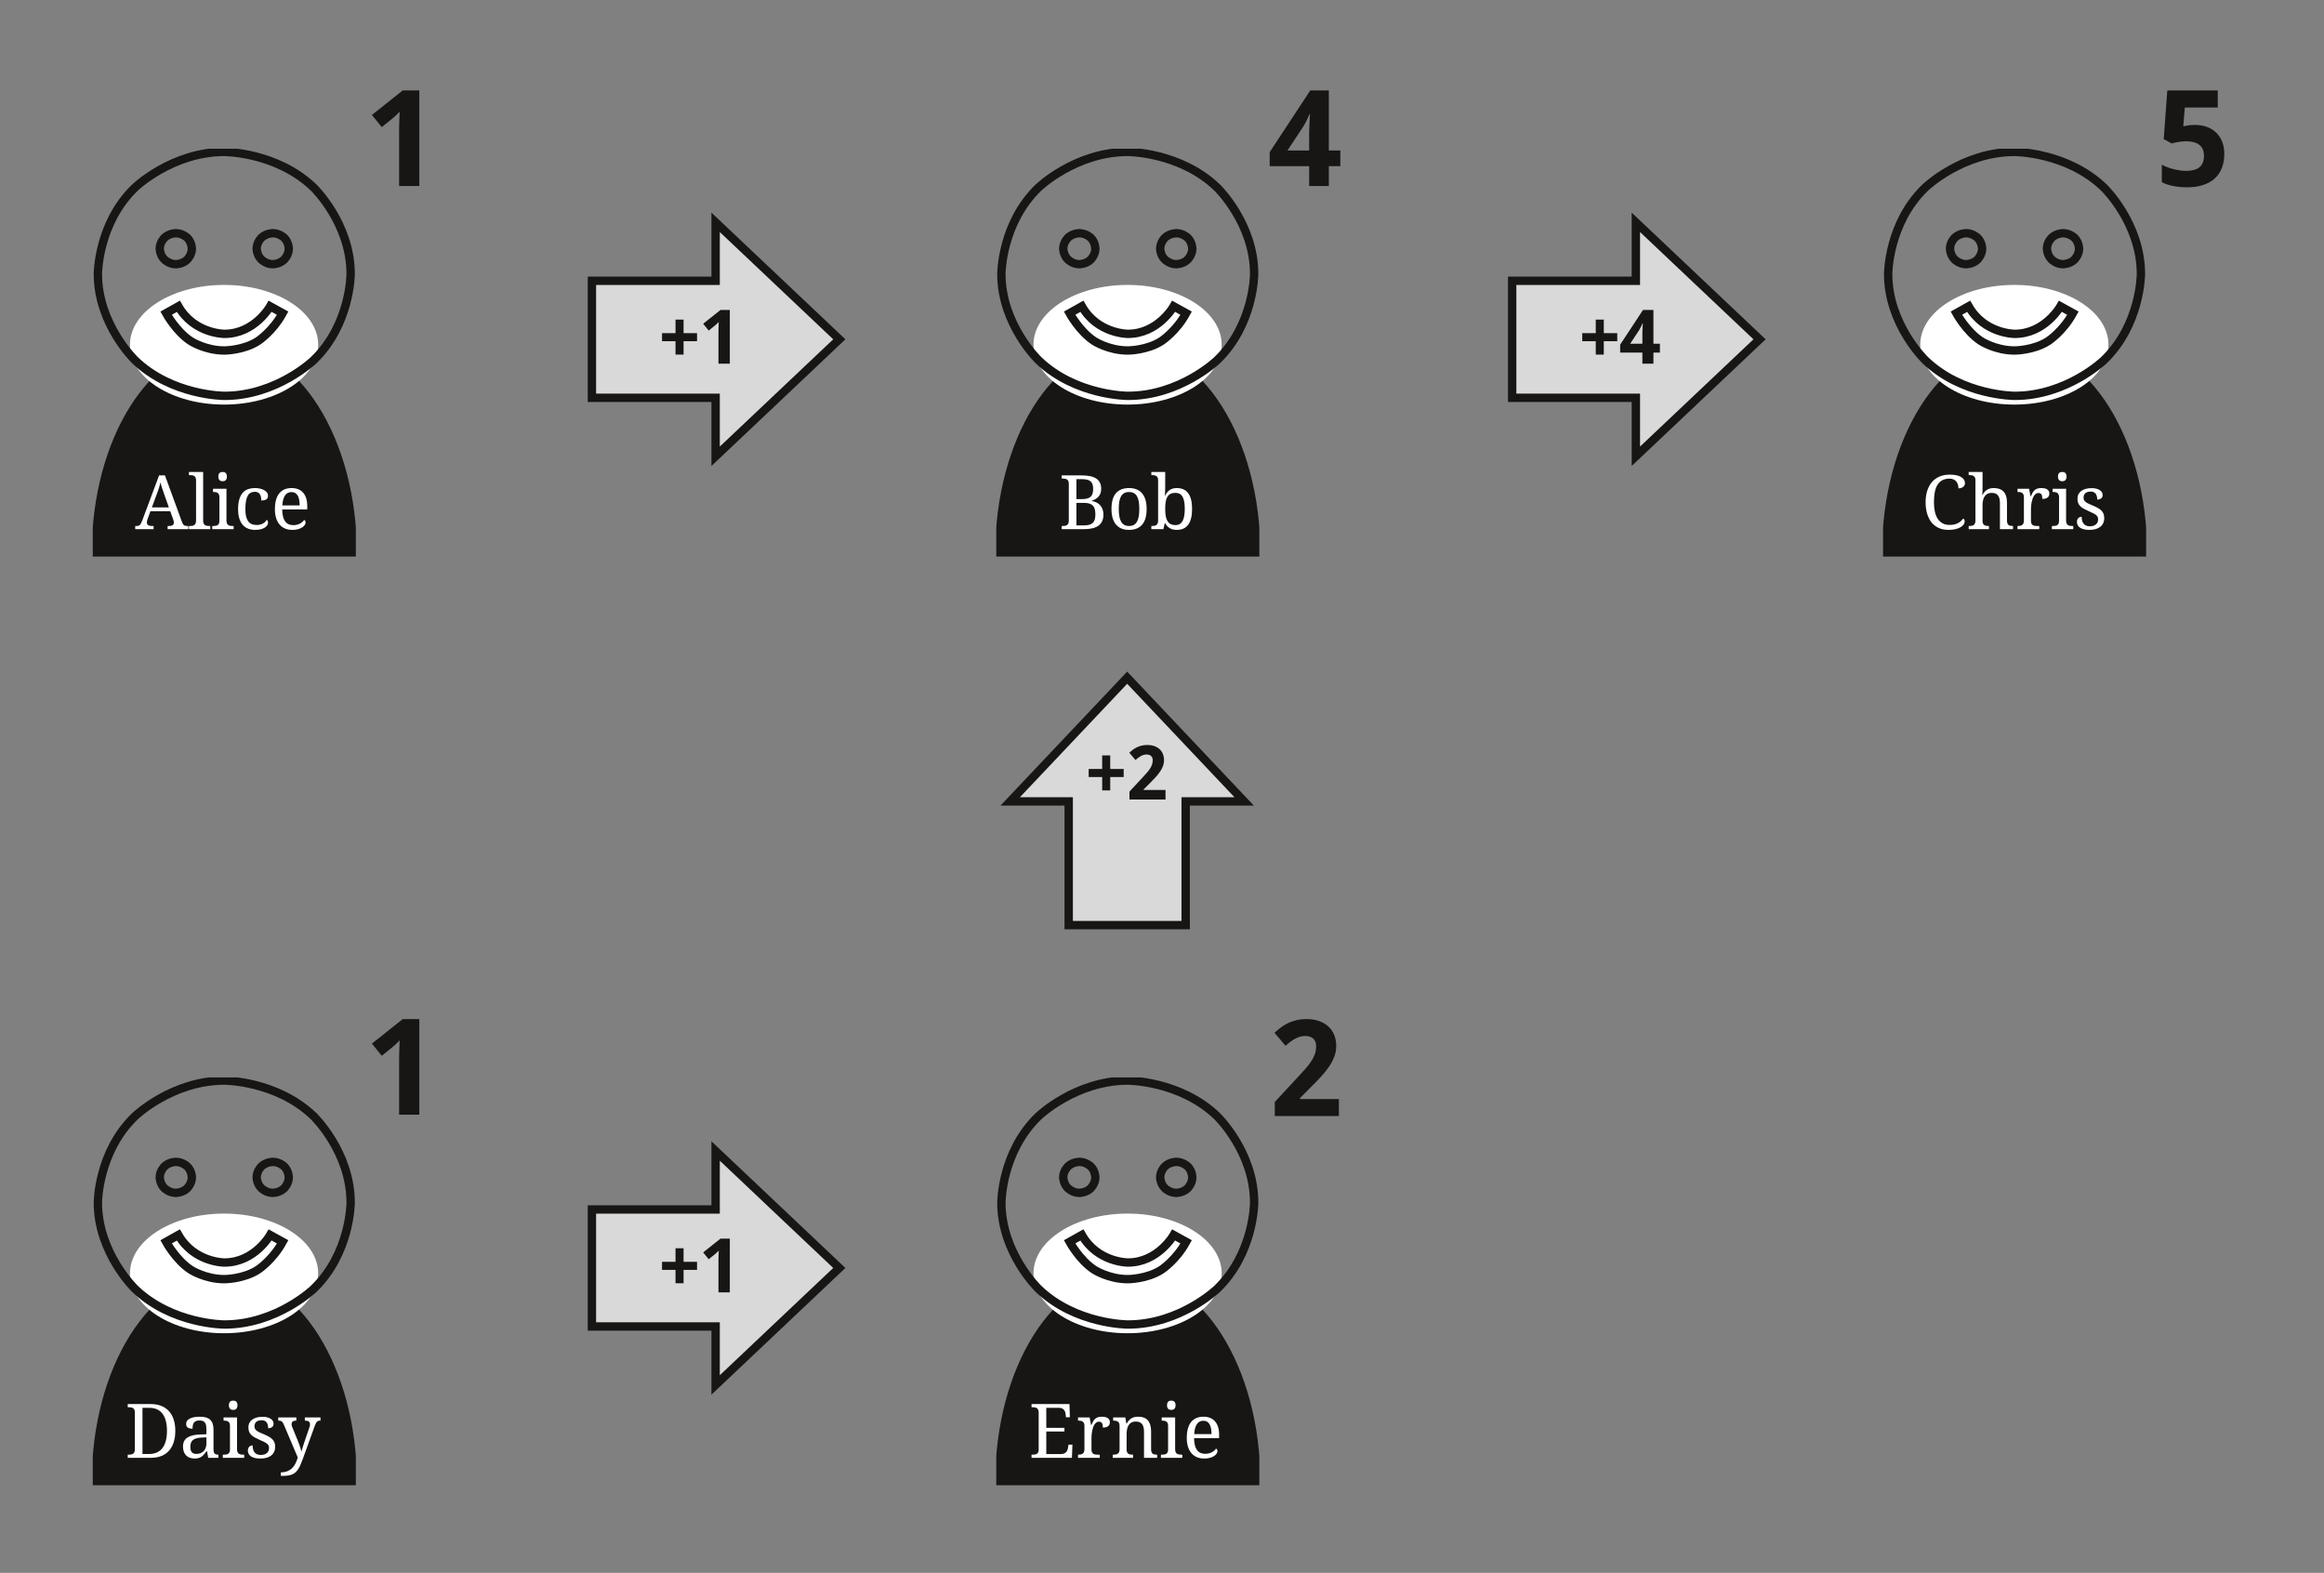 <?xml version="1.0" encoding="UTF-8"?>
<svg version="1.1" width="277.8pt" xmlns:inkscape="http://www.inkscape.org/namespaces/inkscape" xmlns:xlink="http://www.w3.org/1999/xlink" viewBox="0 0 277.8 188" xmlns="http://www.w3.org/2000/svg" height="188pt">
 <rect x="0" y="0" width="277.8" height="188" fill="#808080" stroke="none"/>
 <defs>
  <clipPath id="Clip0">
   <path d="M0 0 L31.446 0 L31.446 48.741 L0 48.741 L0 0 Z"/>
  </clipPath>
  <path id="GlDroidSans-Bold20" d="M3.989 10 L2.48 10 L2.48 5.869 C2.48 5.784 2.481 5.683 2.483 5.564 C2.484 5.445 2.488 5.322 2.493 5.193 C2.498 5.064 2.502 4.935 2.507 4.805 C2.512 4.674 2.516 4.556 2.52 4.448 C2.503 4.468 2.476 4.497 2.437 4.536 C2.397 4.575 2.354 4.618 2.305 4.665 C2.256 4.713 2.205 4.761 2.153 4.81 C2.101 4.858 2.051 4.902 2.002 4.941 L1.182 5.601 L0.449 4.692 L2.749 2.861 L3.989 2.861 L3.989 10 Z"/>
  <path id="GlDroidSans-Bold14" d="M2.222 7.012 L0.43 7.012 L0.43 5.942 L2.222 5.942 L2.222 4.141 L3.291 4.141 L3.291 5.942 L5.078 5.942 L5.078 7.012 L3.291 7.012 L3.291 8.789 L2.222 8.789 L2.222 7.012 Z"/>
  <path id="GlDroidSerif36" d="M2.022 7.612 L1.641 8.662 C1.611 8.74 1.589 8.818 1.572 8.894 C1.556 8.971 1.548 9.036 1.548 9.092 C1.548 9.261 1.602 9.385 1.711 9.463 C1.82 9.541 1.987 9.58 2.212 9.58 L2.441 9.58 L2.441 10 L0 10 L0 9.58 L0.19 9.58 C0.288 9.58 0.371 9.569 0.439 9.548 C0.508 9.527 0.57 9.487 0.625 9.429 C0.68 9.37 0.733 9.29 0.784 9.19 C0.834 9.089 0.89 8.958 0.952 8.799 L3.169 2.861 L3.95 2.861 L6.211 9.048 C6.25 9.152 6.29 9.238 6.33 9.307 C6.371 9.375 6.419 9.43 6.475 9.47 C6.53 9.511 6.593 9.539 6.665 9.556 C6.737 9.572 6.821 9.58 6.919 9.58 L7.051 9.58 L7.051 10 L4.302 10 L4.302 9.58 L4.531 9.58 C4.932 9.58 5.132 9.421 5.132 9.102 C5.132 9.046 5.125 8.989 5.11 8.931 C5.095 8.872 5.075 8.805 5.049 8.73 L4.648 7.612 L2.022 7.612 L2.022 7.612 Z M3.848 5.361 C3.743 5.065 3.648 4.788 3.562 4.529 C3.476 4.27 3.405 4.02 3.35 3.779 C3.327 3.9 3.3 4.016 3.269 4.128 C3.238 4.241 3.205 4.355 3.169 4.473 C3.133 4.59 3.092 4.713 3.047 4.841 C3.001 4.97 2.949 5.112 2.891 5.269 L2.212 7.109 L4.468 7.109 L3.848 5.361 Z"/>
  <path id="GlDroidSerif79" d="M0.259 9.58 C0.373 9.58 0.479 9.572 0.579 9.556 C0.678 9.539 0.764 9.506 0.837 9.456 C0.911 9.405 0.969 9.333 1.013 9.238 C1.057 9.144 1.079 9.019 1.079 8.862 L1.079 3.501 C1.079 3.354 1.057 3.237 1.013 3.147 C0.969 3.057 0.91 2.988 0.835 2.94 C0.76 2.891 0.673 2.859 0.574 2.844 C0.474 2.83 0.369 2.822 0.259 2.822 L0.132 2.822 L0.132 2.402 L2.022 2.402 L2.022 8.862 C2.022 9.019 2.043 9.144 2.085 9.238 C2.127 9.333 2.186 9.405 2.261 9.456 C2.336 9.506 2.423 9.539 2.522 9.556 C2.621 9.572 2.728 9.58 2.842 9.58 L2.969 9.58 L2.969 10 L0.132 10 L0.132 9.58 L0.259 9.58 Z"/>
  <path id="GlDroidSerif76" d="M0.361 9.58 C0.472 9.58 0.577 9.573 0.676 9.558 C0.776 9.543 0.863 9.513 0.938 9.468 C1.012 9.422 1.072 9.355 1.116 9.265 C1.16 9.176 1.182 9.058 1.182 8.911 L1.182 5.742 C1.182 5.596 1.16 5.478 1.116 5.388 C1.072 5.299 1.012 5.229 0.938 5.181 C0.863 5.132 0.776 5.099 0.676 5.083 C0.577 5.067 0.472 5.059 0.361 5.059 L0.332 5.059 L0.332 4.639 L2.119 4.639 L2.119 8.862 C2.119 9.019 2.141 9.144 2.185 9.238 C2.229 9.333 2.288 9.405 2.361 9.456 C2.434 9.506 2.521 9.539 2.622 9.556 C2.723 9.572 2.829 9.58 2.94 9.58 L3.071 9.58 L3.071 10 L0.23 10 L0.23 9.58 L0.361 9.58 L0.361 9.58 Z M1.04 3.018 C1.04 2.9 1.055 2.803 1.084 2.725 C1.113 2.646 1.154 2.583 1.206 2.534 C1.258 2.485 1.318 2.451 1.387 2.432 C1.455 2.412 1.53 2.402 1.611 2.402 C1.69 2.402 1.763 2.412 1.831 2.432 C1.899 2.451 1.959 2.485 2.009 2.534 C2.06 2.583 2.1 2.646 2.131 2.725 C2.162 2.803 2.178 2.9 2.178 3.018 C2.178 3.135 2.162 3.232 2.131 3.31 C2.1 3.389 2.06 3.452 2.009 3.501 C1.959 3.55 1.899 3.585 1.831 3.606 C1.763 3.627 1.69 3.638 1.611 3.638 C1.53 3.638 1.455 3.627 1.387 3.606 C1.318 3.585 1.258 3.55 1.206 3.501 C1.154 3.452 1.113 3.389 1.084 3.31 C1.055 3.232 1.04 3.135 1.04 3.018 Z"/>
  <path id="GlDroidSerif70" d="M2.832 10.098 C2.5 10.098 2.194 10.046 1.914 9.944 C1.634 9.841 1.393 9.679 1.191 9.458 C0.99 9.237 0.833 8.953 0.72 8.606 C0.608 8.259 0.552 7.84 0.552 7.349 C0.552 6.815 0.608 6.368 0.72 6.008 C0.833 5.649 0.989 5.36 1.189 5.142 C1.389 4.923 1.625 4.769 1.897 4.678 C2.169 4.587 2.463 4.541 2.778 4.541 C2.987 4.541 3.194 4.561 3.401 4.602 C3.608 4.643 3.794 4.705 3.96 4.79 C4.126 4.875 4.261 4.981 4.365 5.11 C4.469 5.238 4.522 5.389 4.522 5.562 C4.522 5.793 4.447 5.955 4.297 6.05 C4.147 6.144 3.924 6.191 3.628 6.191 C3.628 6.035 3.615 5.887 3.589 5.747 C3.563 5.607 3.518 5.484 3.455 5.378 C3.391 5.273 3.305 5.19 3.196 5.129 C3.087 5.069 2.948 5.039 2.778 5.039 C2.586 5.039 2.413 5.075 2.258 5.147 C2.104 5.218 1.971 5.342 1.86 5.518 C1.75 5.693 1.665 5.929 1.606 6.226 C1.548 6.522 1.519 6.893 1.519 7.339 C1.519 8.048 1.637 8.577 1.873 8.926 C2.109 9.274 2.495 9.448 3.032 9.448 C3.341 9.448 3.612 9.383 3.843 9.253 C4.074 9.123 4.246 8.955 4.36 8.75 C4.409 8.789 4.45 8.841 4.482 8.906 C4.515 8.971 4.531 9.049 4.531 9.141 C4.531 9.255 4.495 9.369 4.424 9.482 C4.352 9.596 4.246 9.699 4.104 9.79 C3.962 9.881 3.786 9.955 3.574 10.012 C3.363 10.069 3.115 10.098 2.832 10.098 Z"/>
  <path id="GlDroidSerif72" d="M2.749 5.078 C2.378 5.078 2.092 5.229 1.892 5.53 C1.692 5.831 1.574 6.271 1.538 6.851 L3.838 6.851 C3.838 6.587 3.818 6.346 3.779 6.128 C3.74 5.91 3.678 5.723 3.594 5.566 C3.509 5.41 3.398 5.29 3.259 5.205 C3.121 5.12 2.951 5.078 2.749 5.078 L2.749 5.078 Z M2.871 10.098 C2.51 10.098 2.185 10.037 1.897 9.915 C1.609 9.792 1.366 9.614 1.167 9.38 C0.968 9.145 0.816 8.858 0.71 8.518 C0.605 8.178 0.552 7.791 0.552 7.358 C0.552 6.424 0.744 5.721 1.128 5.249 C1.512 4.777 2.059 4.541 2.769 4.541 C3.091 4.541 3.381 4.591 3.638 4.692 C3.895 4.793 4.113 4.944 4.292 5.144 C4.471 5.344 4.609 5.593 4.705 5.891 C4.801 6.189 4.849 6.535 4.849 6.929 L4.849 7.388 L1.519 7.388 C1.525 7.752 1.562 8.066 1.628 8.328 C1.695 8.59 1.791 8.805 1.917 8.975 C2.042 9.144 2.196 9.268 2.378 9.348 C2.56 9.428 2.77 9.468 3.008 9.468 C3.18 9.468 3.341 9.448 3.489 9.409 C3.637 9.37 3.771 9.318 3.892 9.253 C4.012 9.188 4.119 9.114 4.211 9.031 C4.304 8.948 4.38 8.861 4.438 8.77 C4.484 8.789 4.527 8.83 4.568 8.892 C4.609 8.953 4.629 9.027 4.629 9.111 C4.629 9.212 4.593 9.32 4.521 9.436 C4.45 9.552 4.341 9.658 4.194 9.756 C4.048 9.854 3.865 9.935 3.645 10 C3.425 10.065 3.167 10.098 2.871 10.098 Z"/>
  <clipPath id="Clip1">
   <path d="M0 0 L31.446 0 L31.446 48.741 L0 48.741 L0 0 Z"/>
  </clipPath>
  <path id="GlDroidSans-Bold24" d="M2.92 5.439 C3.226 5.439 3.511 5.487 3.774 5.581 C4.038 5.675 4.268 5.814 4.463 5.996 C4.658 6.178 4.811 6.405 4.922 6.677 C5.033 6.949 5.088 7.261 5.088 7.612 C5.088 8 5.028 8.347 4.907 8.655 C4.787 8.962 4.609 9.223 4.375 9.436 C4.141 9.649 3.85 9.813 3.503 9.927 C3.157 10.041 2.759 10.098 2.31 10.098 C2.131 10.098 1.953 10.089 1.777 10.073 C1.602 10.057 1.433 10.033 1.272 10.002 C1.111 9.972 0.958 9.932 0.813 9.883 C0.668 9.834 0.537 9.777 0.42 9.712 L0.42 8.408 C0.534 8.473 0.666 8.534 0.815 8.591 C0.965 8.648 1.121 8.697 1.282 8.738 C1.443 8.778 1.605 8.811 1.768 8.835 C1.93 8.86 2.085 8.872 2.231 8.872 C2.668 8.872 3 8.782 3.228 8.601 C3.455 8.42 3.569 8.133 3.569 7.739 C3.569 7.388 3.458 7.12 3.235 6.936 C3.012 6.752 2.668 6.66 2.202 6.66 C2.118 6.66 2.027 6.665 1.931 6.675 C1.835 6.685 1.741 6.698 1.648 6.714 C1.555 6.73 1.466 6.747 1.382 6.765 C1.297 6.783 1.224 6.802 1.162 6.821 L0.562 6.499 L0.83 2.861 L4.6 2.861 L4.6 4.141 L2.139 4.141 L2.022 5.542 C2.126 5.519 2.247 5.496 2.385 5.474 C2.524 5.451 2.702 5.439 2.92 5.439 Z"/>
  <path id="GlDroidSerif38" d="M3.779 2.759 C4.121 2.759 4.418 2.787 4.67 2.844 C4.923 2.901 5.133 2.98 5.3 3.081 C5.468 3.182 5.593 3.301 5.676 3.438 C5.759 3.574 5.801 3.722 5.801 3.882 C5.801 3.989 5.779 4.086 5.735 4.172 C5.691 4.259 5.63 4.332 5.552 4.392 C5.474 4.452 5.382 4.499 5.276 4.531 C5.17 4.564 5.055 4.58 4.932 4.58 C4.932 4.424 4.911 4.269 4.871 4.116 C4.83 3.963 4.763 3.826 4.67 3.704 C4.578 3.582 4.457 3.482 4.309 3.406 C4.161 3.329 3.978 3.291 3.76 3.291 C3.382 3.291 3.062 3.36 2.798 3.499 C2.534 3.637 2.319 3.839 2.153 4.104 C1.987 4.369 1.867 4.696 1.792 5.085 C1.717 5.474 1.68 5.92 1.68 6.421 C1.68 6.867 1.719 7.275 1.797 7.647 C1.875 8.018 1.999 8.336 2.168 8.601 C2.337 8.866 2.553 9.072 2.815 9.219 C3.077 9.365 3.392 9.438 3.76 9.438 C4.004 9.438 4.22 9.415 4.407 9.368 C4.594 9.32 4.759 9.258 4.902 9.18 C5.046 9.102 5.172 9.011 5.281 8.909 C5.39 8.806 5.487 8.7 5.571 8.589 C5.627 8.625 5.672 8.673 5.708 8.735 C5.744 8.797 5.762 8.879 5.762 8.98 C5.762 9.106 5.719 9.236 5.632 9.368 C5.546 9.5 5.415 9.619 5.239 9.727 C5.063 9.834 4.841 9.923 4.57 9.993 C4.3 10.063 3.979 10.098 3.608 10.098 C3.11 10.098 2.673 10.01 2.295 9.834 C1.917 9.658 1.601 9.409 1.345 9.087 C1.09 8.765 0.897 8.377 0.767 7.925 C0.636 7.472 0.571 6.971 0.571 6.421 C0.571 5.881 0.64 5.386 0.776 4.937 C0.913 4.487 1.116 4.102 1.384 3.779 C1.653 3.457 1.987 3.206 2.388 3.027 C2.788 2.848 3.252 2.759 3.779 2.759 Z"/>
  <path id="GlDroidSerif75" d="M2.871 9.58 L2.871 10 L0.181 10 L0.181 9.58 L0.259 9.58 C0.373 9.58 0.479 9.572 0.579 9.556 C0.678 9.539 0.764 9.506 0.837 9.456 C0.911 9.405 0.969 9.333 1.013 9.238 C1.057 9.144 1.079 9.019 1.079 8.862 L1.079 3.501 C1.079 3.354 1.057 3.237 1.013 3.147 C0.969 3.057 0.91 2.988 0.835 2.94 C0.76 2.891 0.673 2.859 0.574 2.844 C0.474 2.83 0.369 2.822 0.259 2.822 L0.181 2.822 L0.181 2.402 L2.022 2.402 L2.022 4.6 C2.022 4.691 2.02 4.786 2.017 4.885 C2.013 4.985 2.008 5.077 2.002 5.161 C1.995 5.259 1.989 5.355 1.982 5.449 L2.031 5.449 C2.331 4.844 2.821 4.541 3.501 4.541 C3.784 4.541 4.036 4.579 4.255 4.656 C4.475 4.732 4.66 4.849 4.81 5.007 C4.959 5.165 5.073 5.368 5.151 5.615 C5.23 5.863 5.269 6.157 5.269 6.499 L5.269 8.862 C5.269 9.019 5.288 9.144 5.327 9.238 C5.366 9.333 5.42 9.405 5.488 9.456 C5.557 9.506 5.638 9.539 5.732 9.556 C5.827 9.572 5.929 9.58 6.04 9.58 L6.069 9.58 L6.069 10 L4.331 10 L4.331 6.548 C4.331 6.33 4.312 6.136 4.272 5.967 C4.233 5.797 4.171 5.654 4.085 5.537 C3.998 5.42 3.885 5.331 3.745 5.271 C3.605 5.211 3.434 5.181 3.232 5.181 C3.024 5.181 2.844 5.219 2.693 5.295 C2.541 5.372 2.416 5.481 2.317 5.623 C2.218 5.764 2.144 5.935 2.095 6.135 C2.046 6.335 2.022 6.558 2.022 6.802 L2.022 8.911 C2.022 9.058 2.043 9.176 2.087 9.265 C2.131 9.355 2.191 9.422 2.266 9.468 C2.341 9.513 2.428 9.543 2.527 9.558 C2.626 9.573 2.731 9.58 2.842 9.58 L2.871 9.58 Z"/>
  <path id="GlDroidSerif85" d="M3.218 10 L0.332 10 L0.332 9.58 L0.361 9.58 C0.475 9.58 0.582 9.572 0.681 9.556 C0.78 9.539 0.867 9.506 0.94 9.456 C1.013 9.405 1.072 9.333 1.116 9.238 C1.16 9.144 1.182 9.019 1.182 8.862 L1.182 5.742 C1.182 5.596 1.16 5.478 1.116 5.388 C1.072 5.299 1.012 5.229 0.938 5.181 C0.863 5.132 0.776 5.099 0.676 5.083 C0.577 5.067 0.472 5.059 0.361 5.059 L0.332 5.059 L0.332 4.639 L1.87 4.639 L2.061 5.63 L2.109 5.63 C2.174 5.48 2.241 5.339 2.31 5.207 C2.378 5.076 2.462 4.96 2.561 4.861 C2.66 4.762 2.783 4.683 2.93 4.626 C3.076 4.569 3.26 4.541 3.481 4.541 C3.846 4.541 4.117 4.604 4.294 4.731 C4.472 4.858 4.561 5.037 4.561 5.269 C4.561 5.373 4.543 5.469 4.509 5.557 C4.475 5.645 4.421 5.72 4.346 5.784 C4.271 5.847 4.175 5.896 4.058 5.93 C3.94 5.964 3.797 5.981 3.628 5.981 C3.628 5.705 3.589 5.505 3.511 5.383 C3.433 5.261 3.296 5.2 3.101 5.2 C2.977 5.2 2.866 5.235 2.768 5.305 C2.671 5.375 2.585 5.468 2.512 5.584 C2.439 5.699 2.377 5.832 2.327 5.982 C2.276 6.131 2.235 6.285 2.205 6.443 C2.174 6.601 2.152 6.758 2.139 6.914 C2.126 7.07 2.119 7.212 2.119 7.339 L2.119 8.911 C2.119 9.058 2.141 9.176 2.185 9.265 C2.229 9.355 2.288 9.422 2.363 9.468 C2.438 9.513 2.525 9.543 2.625 9.558 C2.724 9.573 2.829 9.58 2.94 9.58 L3.218 9.58 L3.218 10 Z"/>
  <path id="GlDroidSerif86" d="M2.1 10.098 C1.849 10.098 1.622 10.076 1.418 10.032 C1.215 9.988 1.042 9.921 0.898 9.832 C0.755 9.742 0.645 9.631 0.566 9.5 C0.488 9.368 0.449 9.214 0.449 9.038 C0.449 8.905 0.471 8.793 0.515 8.704 C0.559 8.614 0.613 8.543 0.676 8.491 C0.74 8.439 0.808 8.403 0.881 8.381 C0.955 8.36 1.021 8.35 1.079 8.35 C1.079 8.525 1.097 8.69 1.133 8.843 C1.169 8.996 1.229 9.13 1.313 9.246 C1.398 9.361 1.51 9.452 1.648 9.519 C1.786 9.586 1.956 9.619 2.158 9.619 C2.337 9.619 2.495 9.597 2.632 9.553 C2.768 9.509 2.883 9.447 2.976 9.368 C3.069 9.288 3.14 9.192 3.188 9.08 C3.237 8.967 3.262 8.844 3.262 8.711 C3.262 8.587 3.243 8.481 3.205 8.391 C3.168 8.302 3.103 8.218 3.01 8.14 C2.917 8.062 2.791 7.982 2.632 7.9 C2.472 7.819 2.272 7.726 2.031 7.622 C1.774 7.508 1.55 7.398 1.36 7.293 C1.169 7.187 1.012 7.072 0.889 6.948 C0.765 6.825 0.672 6.684 0.61 6.526 C0.549 6.368 0.518 6.18 0.518 5.962 C0.518 5.734 0.562 5.532 0.652 5.357 C0.741 5.181 0.869 5.033 1.035 4.915 C1.201 4.796 1.4 4.705 1.631 4.644 C1.862 4.582 2.119 4.551 2.402 4.551 C2.64 4.551 2.85 4.575 3.032 4.624 C3.214 4.673 3.367 4.739 3.491 4.822 C3.615 4.905 3.708 5.002 3.77 5.115 C3.831 5.227 3.862 5.345 3.862 5.469 C3.862 5.651 3.8 5.797 3.674 5.906 C3.549 6.015 3.371 6.069 3.14 6.069 C3.14 5.734 3.071 5.474 2.932 5.288 C2.794 5.103 2.577 5.01 2.28 5.01 C2.111 5.01 1.966 5.029 1.846 5.068 C1.725 5.107 1.627 5.163 1.55 5.234 C1.474 5.306 1.418 5.391 1.382 5.488 C1.346 5.586 1.328 5.693 1.328 5.81 C1.328 5.937 1.351 6.047 1.396 6.14 C1.442 6.233 1.514 6.318 1.614 6.396 C1.713 6.475 1.842 6.55 2 6.624 C2.157 6.697 2.347 6.779 2.568 6.87 C2.832 6.981 3.058 7.09 3.247 7.197 C3.436 7.305 3.591 7.422 3.713 7.549 C3.836 7.676 3.926 7.819 3.984 7.979 C4.043 8.138 4.072 8.322 4.072 8.53 C4.072 8.791 4.025 9.019 3.931 9.214 C3.836 9.409 3.703 9.573 3.53 9.705 C3.358 9.836 3.15 9.935 2.908 10 C2.665 10.065 2.396 10.098 2.1 10.098 Z"/>
  <clipPath id="Clip2">
   <path d="M0 0 L31.446 0 L31.446 48.741 L0 48.741 L0 0 Z"/>
  </clipPath>
  <path id="GlDroidSans-Bold23" d="M5.298 8.52 L4.438 8.52 L4.438 10 L2.969 10 L2.969 8.52 L0.02 8.52 L0.02 7.471 L3.052 2.861 L4.438 2.861 L4.438 7.349 L5.298 7.349 L5.298 8.52 L5.298 8.52 Z M2.969 7.349 L2.969 6.138 C2.969 6.095 2.97 6.034 2.971 5.955 C2.973 5.875 2.975 5.785 2.978 5.684 C2.982 5.583 2.986 5.478 2.991 5.371 C2.996 5.264 3.001 5.161 3.005 5.064 C3.01 4.966 3.015 4.88 3.02 4.807 C3.025 4.734 3.029 4.681 3.032 4.648 L2.988 4.648 C2.93 4.785 2.864 4.93 2.79 5.083 C2.717 5.236 2.633 5.389 2.539 5.542 L1.348 7.349 L2.969 7.349 Z"/>
  <path id="GlDroidSerif37" d="M5.63 4.648 C5.63 4.873 5.598 5.07 5.535 5.239 C5.471 5.408 5.384 5.557 5.273 5.684 C5.163 5.811 5.032 5.917 4.88 6.003 C4.729 6.09 4.565 6.162 4.39 6.221 L4.39 6.26 C4.617 6.299 4.826 6.366 5.015 6.46 C5.203 6.554 5.365 6.677 5.5 6.829 C5.636 6.98 5.741 7.159 5.815 7.366 C5.89 7.572 5.928 7.808 5.928 8.071 C5.928 8.716 5.716 9.198 5.293 9.519 C4.87 9.84 4.225 10 3.359 10 L0.381 10 L0.381 9.58 L0.508 9.58 C0.622 9.58 0.728 9.572 0.828 9.556 C0.927 9.539 1.014 9.506 1.089 9.456 C1.164 9.405 1.222 9.333 1.265 9.238 C1.307 9.144 1.328 9.019 1.328 8.862 L1.328 3.96 C1.328 3.813 1.306 3.695 1.262 3.606 C1.218 3.516 1.159 3.447 1.084 3.398 C1.009 3.35 0.922 3.318 0.823 3.303 C0.724 3.289 0.619 3.281 0.508 3.281 L0.381 3.281 L0.381 2.861 L3.062 2.861 C3.927 2.861 4.572 3.005 4.995 3.293 C5.418 3.582 5.63 4.033 5.63 4.648 L5.63 4.648 Z M2.339 9.502 L3.311 9.502 C3.594 9.502 3.833 9.476 4.028 9.424 C4.224 9.372 4.383 9.288 4.507 9.172 C4.63 9.057 4.72 8.906 4.775 8.721 C4.831 8.535 4.858 8.309 4.858 8.042 C4.858 7.782 4.834 7.555 4.785 7.363 C4.736 7.171 4.652 7.012 4.534 6.885 C4.415 6.758 4.258 6.663 4.062 6.602 C3.867 6.54 3.623 6.509 3.33 6.509 L2.339 6.509 L2.339 9.502 L2.339 9.502 Z M2.339 6.011 L3.032 6.011 C3.325 6.011 3.569 5.985 3.765 5.933 C3.96 5.881 4.116 5.8 4.233 5.691 C4.351 5.582 4.434 5.441 4.485 5.269 C4.535 5.096 4.561 4.889 4.561 4.648 C4.561 4.404 4.533 4.2 4.478 4.036 C4.422 3.871 4.333 3.739 4.209 3.638 C4.085 3.537 3.925 3.465 3.728 3.423 C3.531 3.381 3.291 3.359 3.008 3.359 L2.339 3.359 L2.339 6.011 Z"/>
  <path id="GlDroidSerif82" d="M5.22 7.31 C5.22 8.25 5.02 8.95 4.622 9.409 C4.223 9.868 3.639 10.098 2.871 10.098 C2.51 10.098 2.186 10.041 1.899 9.927 C1.613 9.813 1.37 9.64 1.169 9.409 C0.969 9.178 0.816 8.888 0.71 8.538 C0.605 8.188 0.552 7.778 0.552 7.31 C0.552 6.375 0.749 5.68 1.145 5.225 C1.541 4.769 2.126 4.541 2.9 4.541 C3.262 4.541 3.586 4.597 3.872 4.71 C4.158 4.822 4.402 4.993 4.602 5.222 C4.802 5.452 4.955 5.74 5.061 6.086 C5.167 6.433 5.22 6.841 5.22 7.31 L5.22 7.31 Z M1.519 7.31 C1.519 7.681 1.543 8.008 1.592 8.291 C1.641 8.574 1.72 8.811 1.829 9.001 C1.938 9.192 2.079 9.336 2.253 9.434 C2.428 9.531 2.64 9.58 2.891 9.58 C3.141 9.58 3.353 9.531 3.525 9.434 C3.698 9.336 3.838 9.192 3.945 9.001 C4.053 8.811 4.13 8.574 4.177 8.291 C4.224 8.008 4.248 7.681 4.248 7.31 C4.248 6.938 4.224 6.613 4.175 6.333 C4.126 6.053 4.048 5.82 3.94 5.632 C3.833 5.445 3.692 5.304 3.518 5.21 C3.344 5.116 3.132 5.068 2.881 5.068 C2.63 5.068 2.419 5.116 2.246 5.21 C2.074 5.304 1.934 5.445 1.826 5.632 C1.719 5.82 1.641 6.053 1.592 6.333 C1.543 6.613 1.519 6.938 1.519 7.31 Z"/>
  <path id="GlDroidSerif69" d="M5.591 7.31 C5.591 7.791 5.546 8.208 5.457 8.56 C5.367 8.911 5.236 9.201 5.063 9.429 C4.891 9.657 4.678 9.825 4.424 9.934 C4.17 10.043 3.879 10.098 3.55 10.098 C3.358 10.098 3.184 10.076 3.027 10.034 C2.871 9.992 2.73 9.932 2.605 9.853 C2.48 9.775 2.369 9.683 2.273 9.575 C2.177 9.468 2.093 9.349 2.022 9.219 L1.958 9.219 L1.782 10 L0.181 10 L0.181 9.58 L0.259 9.58 C0.373 9.58 0.479 9.572 0.579 9.556 C0.678 9.539 0.764 9.506 0.837 9.456 C0.911 9.405 0.969 9.333 1.013 9.238 C1.057 9.144 1.079 9.019 1.079 8.862 L1.079 3.501 C1.079 3.354 1.057 3.237 1.013 3.147 C0.969 3.057 0.91 2.988 0.835 2.94 C0.76 2.891 0.673 2.859 0.574 2.844 C0.474 2.83 0.369 2.822 0.259 2.822 L0.181 2.822 L0.181 2.402 L2.022 2.402 L2.022 4.238 C2.022 4.352 2.02 4.483 2.017 4.631 C2.013 4.779 2.008 4.922 2.002 5.059 C1.995 5.215 1.989 5.376 1.982 5.542 L2.022 5.542 C2.096 5.389 2.181 5.251 2.275 5.127 C2.37 5.003 2.479 4.898 2.603 4.812 C2.726 4.726 2.866 4.659 3.022 4.612 C3.179 4.565 3.355 4.541 3.55 4.541 C3.879 4.541 4.17 4.595 4.424 4.705 C4.678 4.814 4.891 4.981 5.063 5.207 C5.236 5.434 5.367 5.721 5.457 6.069 C5.546 6.418 5.591 6.831 5.591 7.31 L5.591 7.31 Z M3.379 5.181 C3.118 5.181 2.901 5.224 2.727 5.31 C2.553 5.396 2.414 5.527 2.31 5.703 C2.205 5.879 2.131 6.1 2.087 6.367 C2.043 6.634 2.022 6.948 2.022 7.31 C2.022 7.658 2.043 7.966 2.087 8.232 C2.131 8.499 2.206 8.724 2.312 8.906 C2.418 9.089 2.558 9.226 2.732 9.319 C2.906 9.412 3.125 9.458 3.389 9.458 C3.61 9.458 3.798 9.412 3.953 9.319 C4.107 9.226 4.234 9.089 4.333 8.906 C4.433 8.724 4.505 8.499 4.551 8.23 C4.596 7.961 4.619 7.651 4.619 7.3 C4.619 6.945 4.596 6.635 4.551 6.37 C4.505 6.104 4.433 5.884 4.333 5.708 C4.234 5.532 4.106 5.4 3.948 5.312 C3.79 5.225 3.6 5.181 3.379 5.181 Z"/>
  <clipPath id="Clip3">
   <path d="M0 0 L31.446 0 L31.446 48.741 L0 48.741 L0 0 Z"/>
  </clipPath>
  <path id="GlDroidSerif39" d="M6.699 6.421 C6.699 6.968 6.631 7.462 6.494 7.903 C6.357 8.344 6.154 8.72 5.884 9.031 C5.614 9.342 5.275 9.581 4.868 9.749 C4.461 9.916 3.986 10 3.442 10 L0.381 10 L0.381 9.58 L0.508 9.58 C0.622 9.58 0.728 9.572 0.828 9.556 C0.927 9.539 1.014 9.506 1.089 9.456 C1.164 9.405 1.222 9.333 1.265 9.238 C1.307 9.144 1.328 9.019 1.328 8.862 L1.328 3.96 C1.328 3.813 1.306 3.695 1.262 3.606 C1.218 3.516 1.159 3.447 1.084 3.398 C1.009 3.35 0.922 3.318 0.823 3.303 C0.724 3.289 0.619 3.281 0.508 3.281 L0.381 3.281 L0.381 2.861 L3.442 2.861 C3.957 2.861 4.416 2.94 4.819 3.098 C5.223 3.256 5.564 3.486 5.842 3.789 C6.121 4.092 6.333 4.464 6.48 4.907 C6.626 5.35 6.699 5.854 6.699 6.421 L6.699 6.421 Z M3.208 9.492 C3.605 9.492 3.953 9.425 4.25 9.29 C4.548 9.154 4.797 8.957 4.995 8.696 C5.194 8.436 5.343 8.115 5.442 7.734 C5.541 7.354 5.591 6.916 5.591 6.421 C5.591 5.428 5.393 4.67 4.997 4.145 C4.602 3.621 4.009 3.359 3.218 3.359 L2.339 3.359 L2.339 9.492 L3.208 9.492 Z"/>
  <path id="GlDroidSerif68" d="M1.47 8.55 C1.47 8.862 1.536 9.096 1.667 9.25 C1.799 9.405 2.004 9.482 2.28 9.482 C2.482 9.482 2.665 9.45 2.83 9.385 C2.994 9.32 3.134 9.227 3.25 9.106 C3.365 8.986 3.454 8.84 3.516 8.667 C3.578 8.494 3.608 8.302 3.608 8.091 L3.608 7.28 L2.969 7.31 C2.686 7.323 2.449 7.358 2.258 7.415 C2.068 7.472 1.914 7.551 1.797 7.654 C1.68 7.756 1.596 7.883 1.545 8.032 C1.495 8.182 1.47 8.355 1.47 8.55 L1.47 8.55 Z M2.681 5.039 C2.489 5.039 2.333 5.066 2.214 5.12 C2.096 5.173 2.003 5.249 1.936 5.347 C1.869 5.444 1.825 5.56 1.802 5.693 C1.779 5.827 1.768 5.972 1.768 6.128 C1.491 6.128 1.28 6.081 1.135 5.986 C0.99 5.892 0.918 5.729 0.918 5.498 C0.918 5.325 0.965 5.179 1.06 5.059 C1.154 4.938 1.283 4.84 1.448 4.763 C1.612 4.687 1.803 4.631 2.021 4.595 C2.24 4.559 2.472 4.541 2.72 4.541 C3.026 4.541 3.293 4.571 3.52 4.631 C3.748 4.692 3.939 4.79 4.092 4.927 C4.245 5.064 4.359 5.242 4.436 5.461 C4.513 5.681 4.551 5.95 4.551 6.27 L4.551 8.862 C4.551 9.002 4.562 9.118 4.585 9.209 C4.608 9.3 4.644 9.373 4.692 9.429 C4.741 9.484 4.805 9.523 4.885 9.546 C4.965 9.569 5.06 9.58 5.171 9.58 L5.2 9.58 L5.2 10 L3.848 10 L3.691 9.141 L3.608 9.141 C3.504 9.281 3.403 9.409 3.306 9.526 C3.208 9.644 3.101 9.745 2.983 9.829 C2.866 9.914 2.734 9.98 2.585 10.027 C2.437 10.074 2.259 10.098 2.051 10.098 C1.829 10.098 1.624 10.066 1.433 10.002 C1.243 9.939 1.078 9.841 0.94 9.71 C0.802 9.578 0.693 9.412 0.615 9.211 C0.537 9.011 0.498 8.774 0.498 8.501 C0.498 7.97 0.687 7.576 1.065 7.319 C1.442 7.062 2.013 6.922 2.778 6.899 L3.608 6.87 L3.608 6.27 C3.608 6.09 3.599 5.925 3.579 5.774 C3.56 5.623 3.517 5.492 3.452 5.383 C3.387 5.274 3.293 5.19 3.171 5.129 C3.049 5.069 2.886 5.039 2.681 5.039 Z"/>
  <path id="GlDroidSerif92" d="M5.649 4.639 L5.649 5.059 L5.62 5.059 C5.522 5.059 5.439 5.069 5.369 5.09 C5.299 5.111 5.235 5.151 5.178 5.21 C5.121 5.269 5.068 5.348 5.02 5.449 C4.971 5.55 4.917 5.68 4.858 5.84 L3.34 10.039 C3.223 10.361 3.112 10.645 3.008 10.889 C2.904 11.133 2.795 11.342 2.681 11.516 C2.567 11.69 2.442 11.834 2.307 11.948 C2.172 12.062 2.018 12.153 1.846 12.222 C1.673 12.29 1.475 12.337 1.25 12.363 C1.025 12.389 0.765 12.402 0.469 12.402 L0.381 12.402 L0.381 11.929 C0.719 11.929 1.011 11.878 1.255 11.777 C1.499 11.676 1.71 11.538 1.887 11.362 C2.065 11.187 2.213 10.979 2.332 10.74 C2.45 10.501 2.551 10.241 2.632 9.961 L0.781 5.591 C0.736 5.487 0.692 5.401 0.649 5.335 C0.607 5.268 0.559 5.213 0.505 5.171 C0.452 5.129 0.39 5.099 0.32 5.083 C0.25 5.067 0.166 5.059 0.068 5.059 L0.039 5.059 L0.039 4.639 L2.441 4.639 L2.441 5.059 L2.412 5.059 C2.21 5.059 2.06 5.098 1.96 5.176 C1.861 5.254 1.812 5.376 1.812 5.542 C1.812 5.597 1.817 5.653 1.829 5.71 C1.84 5.767 1.86 5.833 1.89 5.908 L2.622 7.69 C2.668 7.804 2.716 7.929 2.766 8.064 C2.817 8.199 2.864 8.332 2.908 8.464 C2.952 8.596 2.992 8.721 3.027 8.838 C3.063 8.955 3.088 9.056 3.101 9.141 L3.13 9.141 C3.166 8.994 3.215 8.816 3.279 8.606 C3.342 8.396 3.416 8.171 3.501 7.93 L4.17 5.981 C4.199 5.9 4.221 5.822 4.236 5.747 C4.25 5.672 4.258 5.607 4.258 5.552 C4.258 5.379 4.203 5.254 4.094 5.176 C3.985 5.098 3.82 5.059 3.599 5.059 L3.569 5.059 L3.569 4.639 L5.649 4.639 Z"/>
  <clipPath id="Clip4">
   <path d="M0 0 L31.446 0 L31.446 48.741 L0 48.741 L0 0 Z"/>
  </clipPath>
  <path id="GlDroidSans-Bold21" d="M5.19 10 L0.4 10 L0.4 8.95 L2.08 7.139 C2.292 6.911 2.484 6.701 2.656 6.509 C2.829 6.317 2.977 6.129 3.1 5.947 C3.224 5.765 3.32 5.579 3.389 5.391 C3.457 5.202 3.491 4.998 3.491 4.78 C3.491 4.539 3.419 4.352 3.274 4.219 C3.129 4.085 2.935 4.019 2.69 4.019 C2.433 4.019 2.186 4.082 1.948 4.209 C1.711 4.336 1.462 4.517 1.201 4.751 L0.381 3.779 C0.527 3.646 0.68 3.518 0.84 3.396 C0.999 3.274 1.175 3.166 1.367 3.071 C1.559 2.977 1.771 2.901 2.002 2.844 C2.233 2.787 2.492 2.759 2.778 2.759 C3.12 2.759 3.427 2.806 3.699 2.9 C3.971 2.995 4.202 3.129 4.395 3.303 C4.587 3.477 4.734 3.688 4.836 3.935 C4.939 4.183 4.99 4.461 4.99 4.77 C4.99 5.05 4.941 5.318 4.844 5.574 C4.746 5.829 4.613 6.08 4.443 6.326 C4.274 6.572 4.078 6.816 3.855 7.058 C3.632 7.301 3.394 7.547 3.14 7.798 L2.28 8.662 L2.28 8.73 L5.19 8.73 L5.19 10 Z"/>
  <path id="GlDroidSerif40" d="M2.339 9.502 L4.268 9.502 C4.427 9.502 4.563 9.48 4.675 9.436 C4.788 9.392 4.881 9.333 4.956 9.258 C5.031 9.183 5.09 9.096 5.132 8.997 C5.174 8.897 5.203 8.792 5.22 8.682 L5.288 8.252 L5.811 8.252 L5.742 10 L0.381 10 L0.381 9.58 L0.508 9.58 C0.619 9.58 0.724 9.573 0.823 9.558 C0.922 9.543 1.009 9.513 1.084 9.468 C1.159 9.422 1.218 9.355 1.262 9.265 C1.306 9.176 1.328 9.058 1.328 8.911 L1.328 3.999 C1.328 3.843 1.307 3.717 1.265 3.623 C1.222 3.529 1.164 3.456 1.089 3.406 C1.014 3.355 0.927 3.322 0.828 3.306 C0.728 3.289 0.622 3.281 0.508 3.281 L0.381 3.281 L0.381 2.861 L5.42 2.861 L5.469 4.609 L4.951 4.609 L4.902 4.18 C4.889 4.069 4.864 3.964 4.827 3.865 C4.789 3.765 4.735 3.678 4.665 3.604 C4.596 3.529 4.508 3.469 4.402 3.425 C4.296 3.381 4.168 3.359 4.019 3.359 L2.339 3.359 L2.339 6.02 L4.751 6.02 L4.751 6.509 L2.339 6.509 L2.339 9.502 Z"/>
  <path id="GlDroidSerif81" d="M2.969 9.58 L2.969 10 L0.278 10 L0.278 9.58 L0.361 9.58 C0.475 9.58 0.582 9.572 0.681 9.556 C0.78 9.539 0.867 9.506 0.94 9.456 C1.013 9.405 1.072 9.333 1.116 9.238 C1.16 9.144 1.182 9.019 1.182 8.862 L1.182 5.742 C1.182 5.596 1.16 5.478 1.116 5.388 C1.072 5.299 1.012 5.229 0.938 5.181 C0.863 5.132 0.776 5.099 0.676 5.083 C0.577 5.067 0.472 5.059 0.361 5.059 L0.332 5.059 L0.332 4.639 L1.948 4.639 L2.08 5.449 L2.129 5.449 C2.233 5.264 2.343 5.112 2.458 4.993 C2.574 4.874 2.696 4.781 2.825 4.714 C2.953 4.648 3.09 4.602 3.235 4.578 C3.38 4.553 3.532 4.541 3.691 4.541 C3.955 4.541 4.19 4.579 4.397 4.656 C4.604 4.732 4.779 4.849 4.924 5.007 C5.069 5.165 5.18 5.368 5.256 5.615 C5.333 5.863 5.371 6.157 5.371 6.499 L5.371 8.862 C5.371 9.019 5.39 9.144 5.427 9.238 C5.465 9.333 5.518 9.405 5.586 9.456 C5.654 9.506 5.736 9.539 5.83 9.556 C5.924 9.572 6.027 9.58 6.138 9.58 L6.172 9.58 L6.172 10 L4.429 10 L4.429 6.548 C4.429 6.33 4.409 6.136 4.37 5.967 C4.331 5.797 4.268 5.654 4.182 5.537 C4.096 5.42 3.983 5.331 3.843 5.271 C3.703 5.211 3.532 5.181 3.33 5.181 C3.102 5.181 2.911 5.225 2.756 5.312 C2.602 5.4 2.477 5.519 2.383 5.669 C2.288 5.819 2.221 5.991 2.18 6.187 C2.14 6.382 2.119 6.587 2.119 6.802 L2.119 8.911 C2.119 9.058 2.141 9.176 2.185 9.265 C2.229 9.355 2.288 9.422 2.363 9.468 C2.438 9.513 2.525 9.543 2.625 9.558 C2.724 9.573 2.829 9.58 2.94 9.58 L2.969 9.58 Z"/>
 </defs>
 <g inkscape:groupmode="layer" id="Background" inkscape:label="Background">
  <path transform="translate(70.756, 26.574)" style="fill:#d9d9d9; fill-rule:evenodd;stroke-width:1; stroke-linecap:butt; stroke-linejoin:miter; stroke-dasharray:none; stroke:#171615;" d="M0 6.991 L14.786 6.991 L14.786 0 L29.571 13.982 L14.786 27.964 L14.786 20.973 L0 20.973 L0 6.991 Z"/>
  <g clip-path="url(#Clip0)" id="Copy of Group10 (3)" transform="translate(11.09, 17.781) scale(1, 1)" style="fill:none; stroke:none" clip-rule="evenodd">
   <path transform="translate(0.375, 23.938)" style="fill:#171615; fill-rule:evenodd;stroke-width:1; stroke-linecap:butt; stroke-linejoin:miter; stroke-dasharray:none; stroke:#171615;" d="M30.696 24.429 L0 24.429 C0 10.937 6.872 0 15.348 0 C23.825 0 30.696 10.937 30.696 24.429 Z"/>
   <path transform="translate(4.445, 16.274)" style="fill:#ffffff; fill-rule:evenodd;stroke:none;" d="M22.5 7.152 C22.5 11.102 17.463 14.303 11.25 14.303 C5.037 14.303 0 11.102 0 7.152 C0 3.202 5.037 0 11.25 0 C17.463 0 22.5 3.202 22.5 7.152 Z"/>
   <path transform="translate(0.611, 0.375)" style="fill:none;stroke-width:1; stroke-linecap:butt; stroke-linejoin:miter; stroke-dasharray:none; stroke:#171615;" d="M30.214 14.59 C30.214 14.59 30.214 20.627 25.795 24.893 C25.795 24.893 21.375 29.158 15.119 29.158 C15.119 29.158 8.863 29.158 4.432 24.893 C4.432 24.893 0 20.627 0 14.59 C0 14.59 0 8.53 4.432 4.265 C4.432 4.265 8.863 0 15.119 0 C15.119 0 21.375 0 25.795 4.265 C25.795 4.265 30.214 8.53 30.214 14.59 L30.214 14.59 Z M11.233 11.571 C11.233 11.571 11.233 10.794 10.676 10.257 C10.676 10.257 10.119 9.719 9.313 9.719 C9.313 9.719 8.531 9.719 7.962 10.257 C7.962 10.257 7.394 10.794 7.394 11.571 C7.394 11.571 7.394 12.326 7.962 12.875 C7.962 12.875 8.531 13.424 9.313 13.424 C9.313 13.424 10.119 13.424 10.676 12.875 C10.676 12.875 11.233 12.326 11.233 11.571 L11.233 11.571 Z M22.821 11.571 C22.821 11.571 22.821 10.794 22.263 10.257 C22.263 10.257 21.707 9.719 20.901 9.719 C20.901 9.719 20.119 9.719 19.55 10.257 C19.55 10.257 18.981 10.794 18.981 11.571 C18.981 11.571 18.981 12.326 19.55 12.875 C19.55 12.875 20.119 13.424 20.901 13.424 C20.901 13.424 21.707 13.424 22.263 12.875 C22.263 12.875 22.821 12.326 22.821 11.571 L22.821 11.571 Z M8.152 19.278 C8.152 19.278 9.337 21.45 11.067 22.594 C11.067 22.594 12.797 23.737 15.119 23.737 C15.119 23.737 17.418 23.737 19.16 22.594 C19.16 22.594 20.901 21.45 22.086 19.278 L20.593 18.455 C20.593 18.455 18.745 21.748 15.119 21.748 C15.119 21.748 11.493 21.748 9.622 18.455 L8.152 19.278 Z"/>
  </g>
  <g transform="translate(25.291, 10.809)">
   <use transform="matrix(1.6 0 0 1.6 18.45 -4.578)" style="fill:#171615;stroke:none;" xlink:href="#GlDroidSans-Bold20"/>
   <path style="fill:none; stroke:none;" d="M0 0 L28.179 0 L28.179 31.01 L0 31.01 L0 0 Z"/>
  </g>
  <g transform="translate(68.024, 37.038)">
   <use transform="matrix(0.9 0 0 0.9 10.725 -2.565)" style="fill:#171615;stroke:none;" xlink:href="#GlDroidSans-Bold14"/>
   <use transform="matrix(0.9 0 0 0.9 15.625 -2.565)" style="fill:#171615;stroke:none;" xlink:href="#GlDroidSans-Bold20"/>
   <path style="fill:none; stroke:none;" d="M0 0 L31.564 0 L31.564 15.173 L0 15.173 L0 0 Z"/>
  </g>
  <g transform="translate(11.539, 56.4)">
   <use transform="matrix(0.9 0 0 0.9 4.625 -2.152)" style="fill:#ffffff;stroke:none;" xlink:href="#GlDroidSerif36"/>
   <use transform="matrix(0.9 0 0 0.9 10.925 -2.152)" style="fill:#ffffff;stroke:none;" xlink:href="#GlDroidSerif79"/>
   <use transform="matrix(0.9 0 0 0.9 13.625 -2.152)" style="fill:#ffffff;stroke:none;" xlink:href="#GlDroidSerif76"/>
   <use transform="matrix(0.9 0 0 0.9 16.425 -2.152)" style="fill:#ffffff;stroke:none;" xlink:href="#GlDroidSerif70"/>
   <use transform="matrix(0.9 0 0 0.9 20.825 -2.152)" style="fill:#ffffff;stroke:none;" xlink:href="#GlDroidSerif72"/>
   <path style="fill:none; stroke:none;" d="M0 0 L31.352 0 L31.352 10.271 L0 10.271 L0 0 Z"/>
  </g>
  <g clip-path="url(#Clip1)" id="Copy of Group10 (4)" transform="translate(225.09, 17.781) scale(1, 1)" style="fill:none; stroke:none" clip-rule="evenodd">
   <path transform="translate(0.375, 23.938)" style="fill:#171615; fill-rule:evenodd;stroke-width:1; stroke-linecap:butt; stroke-linejoin:miter; stroke-dasharray:none; stroke:#171615;" d="M30.696 24.429 L0 24.429 C0 10.937 6.872 0 15.348 0 C23.825 0 30.696 10.937 30.696 24.429 Z"/>
   <path transform="translate(4.445, 16.274)" style="fill:#ffffff; fill-rule:evenodd;stroke:none;" d="M22.5 7.152 C22.5 11.102 17.463 14.303 11.25 14.303 C5.037 14.303 0 11.102 0 7.152 C0 3.202 5.037 0 11.25 0 C17.463 0 22.5 3.202 22.5 7.152 Z"/>
   <path transform="translate(0.611, 0.375)" style="fill:none;stroke-width:1; stroke-linecap:butt; stroke-linejoin:miter; stroke-dasharray:none; stroke:#171615;" d="M30.214 14.59 C30.214 14.59 30.214 20.627 25.795 24.893 C25.795 24.893 21.375 29.158 15.119 29.158 C15.119 29.158 8.863 29.158 4.432 24.893 C4.432 24.893 0 20.627 0 14.59 C0 14.59 0 8.53 4.432 4.265 C4.432 4.265 8.863 0 15.119 0 C15.119 0 21.375 0 25.795 4.265 C25.795 4.265 30.214 8.53 30.214 14.59 L30.214 14.59 Z M11.233 11.571 C11.233 11.571 11.233 10.794 10.676 10.257 C10.676 10.257 10.119 9.719 9.313 9.719 C9.313 9.719 8.531 9.719 7.962 10.257 C7.962 10.257 7.394 10.794 7.394 11.571 C7.394 11.571 7.394 12.326 7.962 12.875 C7.962 12.875 8.531 13.424 9.313 13.424 C9.313 13.424 10.119 13.424 10.676 12.875 C10.676 12.875 11.233 12.326 11.233 11.571 L11.233 11.571 Z M22.821 11.571 C22.821 11.571 22.821 10.794 22.263 10.257 C22.263 10.257 21.707 9.719 20.901 9.719 C20.901 9.719 20.119 9.719 19.55 10.257 C19.55 10.257 18.981 10.794 18.981 11.571 C18.981 11.571 18.981 12.326 19.55 12.875 C19.55 12.875 20.119 13.424 20.901 13.424 C20.901 13.424 21.707 13.424 22.263 12.875 C22.263 12.875 22.821 12.326 22.821 11.571 L22.821 11.571 Z M8.152 19.278 C8.152 19.278 9.337 21.45 11.067 22.594 C11.067 22.594 12.797 23.737 15.119 23.737 C15.119 23.737 17.418 23.737 19.16 22.594 C19.16 22.594 20.901 21.45 22.086 19.278 L20.593 18.455 C20.593 18.455 18.745 21.748 15.119 21.748 C15.119 21.748 11.493 21.748 9.622 18.455 L8.152 19.278 Z"/>
  </g>
  <g transform="translate(239.291, 10.809)">
   <use transform="matrix(1.6 0 0 1.6 18.45 -4.578)" style="fill:#171615;stroke:none;" xlink:href="#GlDroidSans-Bold24"/>
   <path style="fill:none; stroke:none;" d="M0 0 L28.179 0 L28.179 31.01 L0 31.01 L0 0 Z"/>
  </g>
  <g transform="translate(225.639, 56.4)">
   <use transform="matrix(0.9 0 0 0.9 4.025 -2.152)" style="fill:#ffffff;stroke:none;" xlink:href="#GlDroidSerif38"/>
   <use transform="matrix(0.9 0 0 0.9 9.525 -2.152)" style="fill:#ffffff;stroke:none;" xlink:href="#GlDroidSerif75"/>
   <use transform="matrix(0.9 0 0 0.9 15.225 -2.152)" style="fill:#ffffff;stroke:none;" xlink:href="#GlDroidSerif85"/>
   <use transform="matrix(0.9 0 0 0.9 19.425 -2.152)" style="fill:#ffffff;stroke:none;" xlink:href="#GlDroidSerif76"/>
   <use transform="matrix(0.9 0 0 0.9 22.225 -2.152)" style="fill:#ffffff;stroke:none;" xlink:href="#GlDroidSerif86"/>
   <path style="fill:none; stroke:none;" d="M0 0 L31.352 0 L31.352 10.271 L0 10.271 L0 0 Z"/>
  </g>
  <g clip-path="url(#Clip2)" id="Copy of Group10 (5)" transform="translate(119.09, 17.781) scale(1, 1)" style="fill:none; stroke:none" clip-rule="evenodd">
   <path transform="translate(0.375, 23.938)" style="fill:#171615; fill-rule:evenodd;stroke-width:1; stroke-linecap:butt; stroke-linejoin:miter; stroke-dasharray:none; stroke:#171615;" d="M30.696 24.429 L0 24.429 C0 10.937 6.872 0 15.348 0 C23.825 0 30.696 10.937 30.696 24.429 Z"/>
   <path transform="translate(4.445, 16.274)" style="fill:#ffffff; fill-rule:evenodd;stroke:none;" d="M22.5 7.152 C22.5 11.102 17.463 14.303 11.25 14.303 C5.037 14.303 0 11.102 0 7.152 C0 3.202 5.037 0 11.25 0 C17.463 0 22.5 3.202 22.5 7.152 Z"/>
   <path transform="translate(0.611, 0.375)" style="fill:none;stroke-width:1; stroke-linecap:butt; stroke-linejoin:miter; stroke-dasharray:none; stroke:#171615;" d="M30.214 14.59 C30.214 14.59 30.214 20.627 25.795 24.893 C25.795 24.893 21.375 29.158 15.119 29.158 C15.119 29.158 8.863 29.158 4.432 24.893 C4.432 24.893 0 20.627 0 14.59 C0 14.59 0 8.53 4.432 4.265 C4.432 4.265 8.863 0 15.119 0 C15.119 0 21.375 0 25.795 4.265 C25.795 4.265 30.214 8.53 30.214 14.59 L30.214 14.59 Z M11.233 11.571 C11.233 11.571 11.233 10.794 10.676 10.257 C10.676 10.257 10.119 9.719 9.313 9.719 C9.313 9.719 8.531 9.719 7.962 10.257 C7.962 10.257 7.394 10.794 7.394 11.571 C7.394 11.571 7.394 12.326 7.962 12.875 C7.962 12.875 8.531 13.424 9.313 13.424 C9.313 13.424 10.119 13.424 10.676 12.875 C10.676 12.875 11.233 12.326 11.233 11.571 L11.233 11.571 Z M22.821 11.571 C22.821 11.571 22.821 10.794 22.263 10.257 C22.263 10.257 21.707 9.719 20.901 9.719 C20.901 9.719 20.119 9.719 19.55 10.257 C19.55 10.257 18.981 10.794 18.981 11.571 C18.981 11.571 18.981 12.326 19.55 12.875 C19.55 12.875 20.119 13.424 20.901 13.424 C20.901 13.424 21.707 13.424 22.263 12.875 C22.263 12.875 22.821 12.326 22.821 11.571 L22.821 11.571 Z M8.152 19.278 C8.152 19.278 9.337 21.45 11.067 22.594 C11.067 22.594 12.797 23.737 15.119 23.737 C15.119 23.737 17.418 23.737 19.16 22.594 C19.16 22.594 20.901 21.45 22.086 19.278 L20.593 18.455 C20.593 18.455 18.745 21.748 15.119 21.748 C15.119 21.748 11.493 21.748 9.622 18.455 L8.152 19.278 Z"/>
  </g>
  <g transform="translate(133.291, 10.809)">
   <use transform="matrix(1.6 0 0 1.6 18.45 -4.578)" style="fill:#171615;stroke:none;" xlink:href="#GlDroidSans-Bold23"/>
   <path style="fill:none; stroke:none;" d="M0 0 L28.179 0 L28.179 31.01 L0 31.01 L0 0 Z"/>
  </g>
  <g transform="translate(119.639, 56.4)">
   <use transform="matrix(0.9 0 0 0.9 6.925 -2.152)" style="fill:#ffffff;stroke:none;" xlink:href="#GlDroidSerif37"/>
   <use transform="matrix(0.9 0 0 0.9 12.725 -2.152)" style="fill:#ffffff;stroke:none;" xlink:href="#GlDroidSerif82"/>
   <use transform="matrix(0.9 0 0 0.9 17.825 -2.152)" style="fill:#ffffff;stroke:none;" xlink:href="#GlDroidSerif69"/>
   <path style="fill:none; stroke:none;" d="M0 0 L31.352 0 L31.352 10.271 L0 10.271 L0 0 Z"/>
  </g>
  <path transform="translate(180.756, 26.574)" style="fill:#d9d9d9; fill-rule:evenodd;stroke-width:1; stroke-linecap:butt; stroke-linejoin:miter; stroke-dasharray:none; stroke:#171615;" d="M0 6.991 L14.786 6.991 L14.786 0 L29.571 13.982 L14.786 27.964 L14.786 20.973 L0 20.973 L0 6.991 Z"/>
  <g transform="translate(178.024, 37.038)">
   <use transform="matrix(0.9 0 0 0.9 10.725 -2.565)" style="fill:#171615;stroke:none;" xlink:href="#GlDroidSans-Bold14"/>
   <use transform="matrix(0.9 0 0 0.9 15.625 -2.565)" style="fill:#171615;stroke:none;" xlink:href="#GlDroidSans-Bold23"/>
   <path style="fill:none; stroke:none;" d="M0 0 L31.564 0 L31.564 15.173 L0 15.173 L0 0 Z"/>
  </g>
  <path transform="translate(70.756, 137.574)" style="fill:#d9d9d9; fill-rule:evenodd;stroke-width:1; stroke-linecap:butt; stroke-linejoin:miter; stroke-dasharray:none; stroke:#171615;" d="M0 6.991 L14.786 6.991 L14.786 0 L29.571 13.982 L14.786 27.964 L14.786 20.973 L0 20.973 L0 6.991 Z"/>
  <g clip-path="url(#Clip3)" id="Copy of Group10 (6)" transform="translate(11.09, 128.781) scale(1, 1)" style="fill:none; stroke:none" clip-rule="evenodd">
   <path transform="translate(0.375, 23.938)" style="fill:#171615; fill-rule:evenodd;stroke-width:1; stroke-linecap:butt; stroke-linejoin:miter; stroke-dasharray:none; stroke:#171615;" d="M30.696 24.429 L0 24.429 C0 10.937 6.872 0 15.348 0 C23.825 0 30.696 10.937 30.696 24.429 Z"/>
   <path transform="translate(4.445, 16.274)" style="fill:#ffffff; fill-rule:evenodd;stroke:none;" d="M22.5 7.152 C22.5 11.102 17.463 14.303 11.25 14.303 C5.037 14.303 0 11.102 0 7.152 C0 3.202 5.037 0 11.25 0 C17.463 0 22.5 3.202 22.5 7.152 Z"/>
   <path transform="translate(0.611, 0.375)" style="fill:none;stroke-width:1; stroke-linecap:butt; stroke-linejoin:miter; stroke-dasharray:none; stroke:#171615;" d="M30.214 14.59 C30.214 14.59 30.214 20.627 25.795 24.893 C25.795 24.893 21.375 29.158 15.119 29.158 C15.119 29.158 8.863 29.158 4.432 24.893 C4.432 24.893 0 20.627 0 14.59 C0 14.59 0 8.53 4.432 4.265 C4.432 4.265 8.863 0 15.119 0 C15.119 0 21.375 0 25.795 4.265 C25.795 4.265 30.214 8.53 30.214 14.59 L30.214 14.59 Z M11.233 11.571 C11.233 11.571 11.233 10.794 10.676 10.257 C10.676 10.257 10.119 9.719 9.313 9.719 C9.313 9.719 8.531 9.719 7.962 10.257 C7.962 10.257 7.394 10.794 7.394 11.571 C7.394 11.571 7.394 12.326 7.962 12.875 C7.962 12.875 8.531 13.424 9.313 13.424 C9.313 13.424 10.119 13.424 10.676 12.875 C10.676 12.875 11.233 12.326 11.233 11.571 L11.233 11.571 Z M22.821 11.571 C22.821 11.571 22.821 10.794 22.263 10.257 C22.263 10.257 21.707 9.719 20.901 9.719 C20.901 9.719 20.119 9.719 19.55 10.257 C19.55 10.257 18.981 10.794 18.981 11.571 C18.981 11.571 18.981 12.326 19.55 12.875 C19.55 12.875 20.119 13.424 20.901 13.424 C20.901 13.424 21.707 13.424 22.263 12.875 C22.263 12.875 22.821 12.326 22.821 11.571 L22.821 11.571 Z M8.152 19.278 C8.152 19.278 9.337 21.45 11.067 22.594 C11.067 22.594 12.797 23.737 15.119 23.737 C15.119 23.737 17.418 23.737 19.16 22.594 C19.16 22.594 20.901 21.45 22.086 19.278 L20.593 18.455 C20.593 18.455 18.745 21.748 15.119 21.748 C15.119 21.748 11.493 21.748 9.622 18.455 L8.152 19.278 Z"/>
  </g>
  <g transform="translate(25.291, 121.809)">
   <use transform="matrix(1.6 0 0 1.6 18.45 -4.578)" style="fill:#171615;stroke:none;" xlink:href="#GlDroidSans-Bold20"/>
   <path style="fill:none; stroke:none;" d="M0 0 L28.179 0 L28.179 31.01 L0 31.01 L0 0 Z"/>
  </g>
  <g transform="translate(68.024, 148.038)">
   <use transform="matrix(0.9 0 0 0.9 10.725 -2.565)" style="fill:#171615;stroke:none;" xlink:href="#GlDroidSans-Bold14"/>
   <use transform="matrix(0.9 0 0 0.9 15.625 -2.565)" style="fill:#171615;stroke:none;" xlink:href="#GlDroidSans-Bold20"/>
   <path style="fill:none; stroke:none;" d="M0 0 L31.564 0 L31.564 15.173 L0 15.173 L0 0 Z"/>
  </g>
  <g transform="translate(10.951, 167.4)">
   <use transform="matrix(0.9 0 0 0.9 3.975 -2.152)" style="fill:#ffffff;stroke:none;" xlink:href="#GlDroidSerif39"/>
   <use transform="matrix(0.9 0 0 0.9 10.475 -2.152)" style="fill:#ffffff;stroke:none;" xlink:href="#GlDroidSerif68"/>
   <use transform="matrix(0.9 0 0 0.9 15.475 -2.152)" style="fill:#ffffff;stroke:none;" xlink:href="#GlDroidSerif76"/>
   <use transform="matrix(0.9 0 0 0.9 18.275 -2.152)" style="fill:#ffffff;stroke:none;" xlink:href="#GlDroidSerif86"/>
   <use transform="matrix(0.9 0 0 0.9 22.275 -2.152)" style="fill:#ffffff;stroke:none;" xlink:href="#GlDroidSerif92"/>
   <path style="fill:none; stroke:none;" d="M0 0 L32.377 0 L32.377 11.6 L0 11.6 L0 0 Z"/>
  </g>
  <g clip-path="url(#Clip4)" id="Copy of Group10 (7)" transform="translate(119.09, 128.781) scale(1, 1)" style="fill:none; stroke:none" clip-rule="evenodd">
   <path transform="translate(0.375, 23.938)" style="fill:#171615; fill-rule:evenodd;stroke-width:1; stroke-linecap:butt; stroke-linejoin:miter; stroke-dasharray:none; stroke:#171615;" d="M30.696 24.429 L0 24.429 C0 10.937 6.872 0 15.348 0 C23.825 0 30.696 10.937 30.696 24.429 Z"/>
   <path transform="translate(4.445, 16.274)" style="fill:#ffffff; fill-rule:evenodd;stroke:none;" d="M22.5 7.152 C22.5 11.102 17.463 14.303 11.25 14.303 C5.037 14.303 0 11.102 0 7.152 C0 3.202 5.037 0 11.25 0 C17.463 0 22.5 3.202 22.5 7.152 Z"/>
   <path transform="translate(0.611, 0.375)" style="fill:none;stroke-width:1; stroke-linecap:butt; stroke-linejoin:miter; stroke-dasharray:none; stroke:#171615;" d="M30.214 14.59 C30.214 14.59 30.214 20.627 25.795 24.893 C25.795 24.893 21.375 29.158 15.119 29.158 C15.119 29.158 8.863 29.158 4.432 24.893 C4.432 24.893 0 20.627 0 14.59 C0 14.59 0 8.53 4.432 4.265 C4.432 4.265 8.863 0 15.119 0 C15.119 0 21.375 0 25.795 4.265 C25.795 4.265 30.214 8.53 30.214 14.59 L30.214 14.59 Z M11.233 11.571 C11.233 11.571 11.233 10.794 10.676 10.257 C10.676 10.257 10.119 9.719 9.313 9.719 C9.313 9.719 8.531 9.719 7.962 10.257 C7.962 10.257 7.394 10.794 7.394 11.571 C7.394 11.571 7.394 12.326 7.962 12.875 C7.962 12.875 8.531 13.424 9.313 13.424 C9.313 13.424 10.119 13.424 10.676 12.875 C10.676 12.875 11.233 12.326 11.233 11.571 L11.233 11.571 Z M22.821 11.571 C22.821 11.571 22.821 10.794 22.263 10.257 C22.263 10.257 21.707 9.719 20.901 9.719 C20.901 9.719 20.119 9.719 19.55 10.257 C19.55 10.257 18.981 10.794 18.981 11.571 C18.981 11.571 18.981 12.326 19.55 12.875 C19.55 12.875 20.119 13.424 20.901 13.424 C20.901 13.424 21.707 13.424 22.263 12.875 C22.263 12.875 22.821 12.326 22.821 11.571 L22.821 11.571 Z M8.152 19.278 C8.152 19.278 9.337 21.45 11.067 22.594 C11.067 22.594 12.797 23.737 15.119 23.737 C15.119 23.737 17.418 23.737 19.16 22.594 C19.16 22.594 20.901 21.45 22.086 19.278 L20.593 18.455 C20.593 18.455 18.745 21.748 15.119 21.748 C15.119 21.748 11.493 21.748 9.622 18.455 L8.152 19.278 Z"/>
  </g>
  <g transform="translate(133.291, 121.809)">
   <use transform="matrix(1.6 0 0 1.6 18.45 -4.414)" style="fill:#171615;stroke:none;" xlink:href="#GlDroidSans-Bold21"/>
   <path style="fill:none; stroke:none;" d="M0 0 L28.179 0 L28.179 31.01 L0 31.01 L0 0 Z"/>
  </g>
  <g transform="translate(119.439, 167.4)">
   <use transform="matrix(0.9 0 0 0.9 3.525 -2.152)" style="fill:#ffffff;stroke:none;" xlink:href="#GlDroidSerif40"/>
   <use transform="matrix(0.9 0 0 0.9 9.125 -2.152)" style="fill:#ffffff;stroke:none;" xlink:href="#GlDroidSerif85"/>
   <use transform="matrix(0.9 0 0 0.9 13.325 -2.152)" style="fill:#ffffff;stroke:none;" xlink:href="#GlDroidSerif81"/>
   <use transform="matrix(0.9 0 0 0.9 19.125 -2.152)" style="fill:#ffffff;stroke:none;" xlink:href="#GlDroidSerif76"/>
   <use transform="matrix(0.9 0 0 0.9 21.925 -2.152)" style="fill:#ffffff;stroke:none;" xlink:href="#GlDroidSerif72"/>
   <path style="fill:none; stroke:none;" d="M0 0 L31.352 0 L31.352 10.271 L0 10.271 L0 0 Z"/>
  </g>
  <path transform="translate(120.756, 110.574) rotate(270)" style="fill:#d9d9d9; fill-rule:evenodd;stroke-width:1; stroke-linecap:butt; stroke-linejoin:miter; stroke-dasharray:none; stroke:#171615;" d="M0 6.991 L14.786 6.991 L14.786 0 L29.571 13.982 L14.786 27.964 L14.786 20.973 L0 20.973 L0 6.991 Z"/>
  <g transform="translate(119.024, 89.038)">
   <use transform="matrix(0.9 0 0 0.9 10.725 -2.473)" style="fill:#171615;stroke:none;" xlink:href="#GlDroidSans-Bold14"/>
   <use transform="matrix(0.9 0 0 0.9 15.625 -2.473)" style="fill:#171615;stroke:none;" xlink:href="#GlDroidSans-Bold21"/>
   <path style="fill:none; stroke:none;" d="M0 0 L31.564 0 L31.564 15.173 L0 15.173 L0 0 Z"/>
  </g>
 </g>
</svg>

